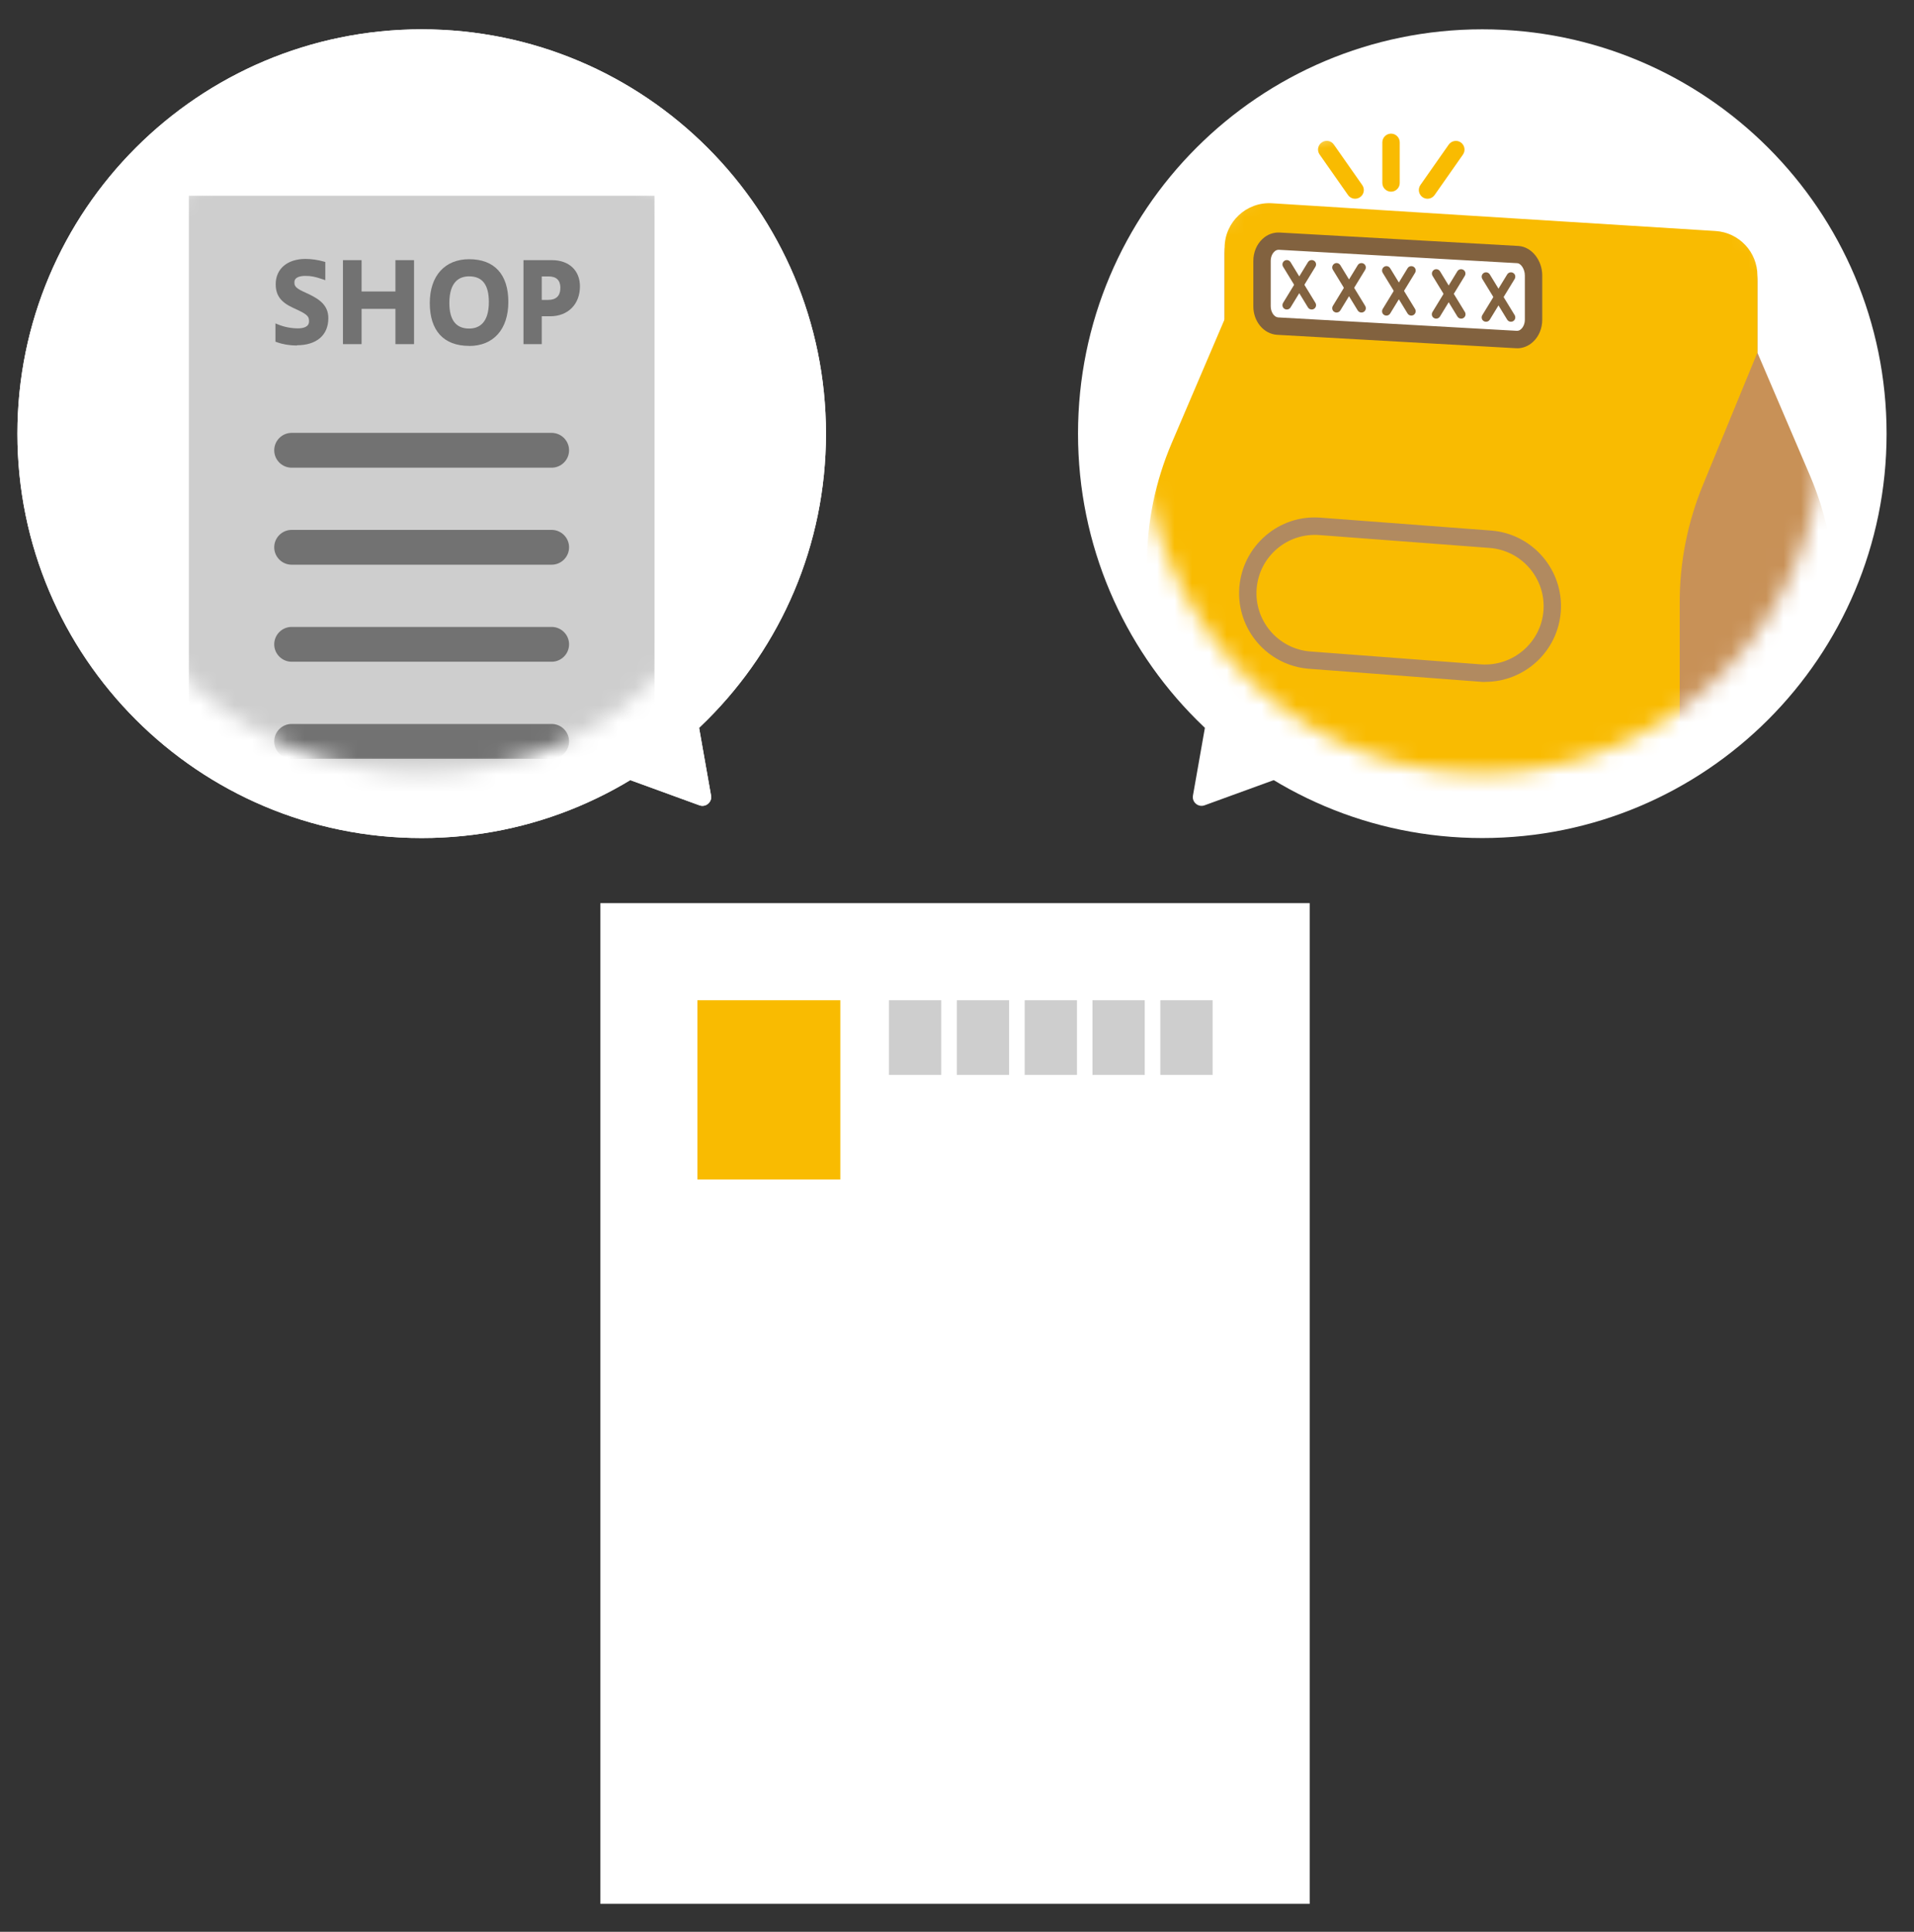 <svg width="110" height="111" viewBox="0 0 110 111" fill="none" xmlns="http://www.w3.org/2000/svg">
<rect x="0" y="0" width="110" height="111" fill="#333333" stroke="none"/>
<path d="M75.27 51.894H34.505V109.394H75.27V51.894Z" fill="white"/>
<path d="M48.295 57.474H40.08V67.774H48.295V57.474Z" fill="#F9BB01"/>
<path d="M54.095 57.474H51.09V61.764H54.095V57.474Z" fill="#CECECE"/>
<path d="M57.995 57.474H54.99V61.764H57.995V57.474Z" fill="#CECECE"/>
<path d="M61.895 57.474H58.89V61.764H61.895V57.474Z" fill="#CECECE"/>
<path d="M65.79 57.474H62.785V61.764H65.79V57.474Z" fill="#CECECE"/>
<path d="M69.69 57.474H66.685V61.764H69.69V57.474Z" fill="#CECECE"/>
<path d="M24.235 48.154C37.067 48.154 47.47 37.751 47.47 24.919C47.47 12.086 37.067 1.684 24.235 1.684C11.402 1.684 1 12.086 1 24.919C1 37.751 11.402 48.154 24.235 48.154Z" fill="white"/>
<path d="M40.865 45.714L40.055 41.124C39.99 40.744 39.535 40.579 39.24 40.829L35.67 43.824C35.375 44.069 35.46 44.544 35.82 44.679L40.2 46.274C40.56 46.404 40.93 46.094 40.865 45.719V45.714Z" fill="white"/>
<path d="M24.235 48.154C37.067 48.154 47.47 37.751 47.47 24.919C47.47 12.086 37.067 1.684 24.235 1.684C11.402 1.684 1 12.086 1 24.919C1 37.751 11.402 48.154 24.235 48.154Z" fill="white"/>
<path d="M40.865 45.714L40.055 41.124C39.99 40.744 39.535 40.579 39.24 40.829L35.67 43.824C35.375 44.069 35.46 44.544 35.82 44.679L40.2 46.274C40.56 46.404 40.93 46.094 40.865 45.719V45.714Z" fill="white"/>
<mask id="mask0_266_25872" style="mask-type:luminance" maskUnits="userSpaceOnUse" x="4" y="5" width="40" height="40">
<path d="M43.755 24.918C43.755 14.138 35.015 5.398 24.235 5.398C13.455 5.398 4.71 14.138 4.71 24.918C4.71 35.698 13.45 44.438 24.23 44.438C36.43 44.438 43.75 33.963 43.75 24.918H43.755Z" fill="white"/>
</mask>
<g mask="url(#mask0_266_25872)">
<path d="M37.615 11.248H10.855V51.324H37.615V11.248Z" fill="#CECECE"/>
<path d="M15.955 18.774C16.265 18.904 16.69 18.999 17.115 18.999C17.66 18.999 17.885 18.774 17.885 18.474C17.885 18.159 17.79 17.999 17.21 17.724L16.9 17.579C16.185 17.249 15.97 16.874 15.97 16.334C15.97 15.579 16.535 15.009 17.555 15.009C17.85 15.009 18.235 15.059 18.57 15.154V15.934C18.16 15.794 17.91 15.739 17.555 15.739C17.07 15.739 16.795 15.914 16.795 16.234C16.795 16.494 16.885 16.649 17.355 16.874L17.685 17.024C18.42 17.369 18.755 17.704 18.755 18.299C18.755 19.174 18.16 19.729 17.07 19.729C16.64 19.729 16.25 19.649 15.96 19.544V18.774H15.955Z" fill="#727272"/>
<path d="M17.065 19.853C16.665 19.853 16.255 19.788 15.915 19.663L15.83 19.633V18.583L16.005 18.653C16.33 18.788 16.745 18.868 17.115 18.868C17.41 18.868 17.76 18.798 17.76 18.468C17.76 18.238 17.735 18.108 17.155 17.833L16.845 17.688C16.135 17.363 15.845 16.968 15.845 16.328C15.845 15.448 16.515 14.878 17.555 14.878C17.89 14.878 18.28 14.933 18.605 15.028L18.695 15.053V16.098L18.53 16.043C18.105 15.898 17.88 15.853 17.555 15.853C17.265 15.853 16.92 15.918 16.92 16.218C16.92 16.398 16.945 16.523 17.405 16.743L17.73 16.893C18.415 17.218 18.87 17.578 18.87 18.283C18.87 19.258 18.195 19.838 17.06 19.838L17.065 19.853ZM16.08 19.453C16.38 19.548 16.725 19.598 17.065 19.598C18.055 19.598 18.625 19.123 18.625 18.293C18.625 17.783 18.365 17.478 17.63 17.128L17.3 16.978C16.825 16.748 16.67 16.563 16.67 16.228C16.67 16.043 16.755 15.613 17.555 15.613C17.86 15.613 18.095 15.648 18.445 15.758V15.248C18.165 15.173 17.84 15.133 17.555 15.133C16.67 15.133 16.095 15.603 16.095 16.333C16.095 16.793 16.24 17.138 16.95 17.468L17.26 17.613C17.845 17.893 18.005 18.078 18.005 18.473C18.005 18.668 17.92 19.123 17.11 19.123C16.765 19.123 16.4 19.063 16.075 18.953V19.453H16.08Z" fill="#727272"/>
<path d="M19.835 19.648V15.073H20.655V16.873H22.851V15.073H23.671V19.648H22.851V17.623H20.655V19.648H19.835Z" fill="#727272"/>
<path d="M23.795 19.773H22.725V17.748H20.78V19.773H19.71V14.948H20.78V16.748H22.725V14.948H23.795V19.773ZM22.975 19.523H23.545V15.198H22.975V16.998H20.53V15.198H19.96V19.523H20.53V17.498H22.975V19.523Z" fill="#727272"/>
<path d="M24.826 17.414C24.826 15.904 25.686 15.019 26.961 15.019C28.236 15.019 29.091 15.729 29.091 17.349C29.091 18.859 28.246 19.754 26.961 19.754C25.676 19.754 24.826 19.034 24.826 17.419V17.414ZM28.221 17.354C28.221 16.084 27.601 15.754 26.961 15.754C26.321 15.754 25.701 16.139 25.701 17.409C25.701 18.679 26.326 19.004 26.961 19.004C27.596 19.004 28.221 18.619 28.221 17.354Z" fill="#727272"/>
<path d="M26.96 19.874C25.5 19.874 24.7 18.999 24.7 17.414C24.7 15.829 25.585 14.894 26.96 14.894C28.415 14.894 29.215 15.764 29.215 17.349C29.215 18.934 28.35 19.879 26.96 19.879V19.874ZM26.96 15.144C25.72 15.144 24.95 16.014 24.95 17.414C24.95 18.814 25.645 19.624 26.96 19.624C28.195 19.624 28.965 18.749 28.965 17.344C28.965 15.939 28.27 15.139 26.96 15.139V15.144ZM26.96 19.129C26.325 19.129 25.575 18.829 25.575 17.409C25.575 15.804 26.545 15.629 26.96 15.629C27.595 15.629 28.345 15.929 28.345 17.354C28.345 18.954 27.375 19.129 26.96 19.129ZM26.96 15.879C26.44 15.879 25.825 16.144 25.825 17.409C25.825 18.384 26.205 18.879 26.96 18.879C27.48 18.879 28.095 18.614 28.095 17.354C28.095 16.364 27.725 15.879 26.96 15.879Z" fill="#727272"/>
<path d="M30.211 19.648V15.073H31.721C32.601 15.073 33.206 15.573 33.206 16.453C33.206 17.383 32.611 18.048 31.621 18.048H31.006V19.648H30.206H30.211ZM31.011 15.758V17.358H31.496C32.016 17.358 32.331 17.083 32.331 16.533C32.331 16.053 32.056 15.763 31.531 15.763H31.011V15.758Z" fill="#727272"/>
<path d="M31.135 19.773H30.085V14.948H31.72C32.7 14.948 33.33 15.538 33.33 16.453C33.33 17.483 32.645 18.173 31.62 18.173H31.135V19.773ZM30.335 19.523H30.885V17.923H31.62C32.505 17.923 33.08 17.348 33.08 16.453C33.08 15.678 32.56 15.198 31.72 15.198H30.335V19.523ZM31.495 17.483H30.885V15.633H31.53C32.11 15.633 32.455 15.968 32.455 16.528C32.455 17.133 32.105 17.483 31.495 17.483ZM31.135 17.233H31.495C31.97 17.233 32.205 16.998 32.205 16.528C32.205 16.103 31.97 15.883 31.53 15.883H31.135V17.233Z" fill="#727272"/>
<path d="M31.705 26.873H16.76C16.21 26.873 15.76 26.424 15.76 25.873C15.76 25.323 16.21 24.873 16.76 24.873H31.705C32.255 24.873 32.705 25.323 32.705 25.873C32.705 26.424 32.255 26.873 31.705 26.873Z" fill="#727272"/>
<path d="M31.705 32.448H16.76C16.21 32.448 15.76 31.998 15.76 31.448C15.76 30.898 16.21 30.448 16.76 30.448H31.705C32.255 30.448 32.705 30.898 32.705 31.448C32.705 31.998 32.255 32.448 31.705 32.448Z" fill="#727272"/>
<path d="M31.705 38.023H16.76C16.21 38.023 15.76 37.573 15.76 37.023C15.76 36.473 16.21 36.023 16.76 36.023H31.705C32.255 36.023 32.705 36.473 32.705 37.023C32.705 37.573 32.255 38.023 31.705 38.023Z" fill="#727272"/>
<path d="M31.705 43.599H16.76C16.21 43.599 15.76 43.149 15.76 42.599C15.76 42.049 16.21 41.599 16.76 41.599H31.705C32.255 41.599 32.705 42.049 32.705 42.599C32.705 43.149 32.255 43.599 31.705 43.599Z" fill="#727272"/>
</g>
<path d="M85.19 48.154C98.022 48.154 108.425 37.751 108.425 24.919C108.425 12.086 98.022 1.684 85.19 1.684C72.358 1.684 61.955 12.086 61.955 24.919C61.955 37.751 72.358 48.154 85.19 48.154Z" fill="white"/>
<path d="M68.56 45.714L69.37 41.124C69.435 40.744 69.89 40.579 70.185 40.829L73.755 43.824C74.05 44.069 73.965 44.544 73.605 44.679L69.225 46.274C68.865 46.404 68.495 46.094 68.56 45.719V45.714Z" fill="white"/>
<mask id="mask1_266_25872" style="mask-type:luminance" maskUnits="userSpaceOnUse" x="65" y="5" width="40" height="40">
<path d="M65.67 24.918C65.67 14.138 74.41 5.398 85.19 5.398C95.97 5.398 104.71 14.138 104.71 24.918C104.71 35.698 95.97 44.438 85.19 44.438C72.99 44.438 65.67 33.963 65.67 24.918Z" fill="white"/>
</mask>
<g mask="url(#mask1_266_25872)">
<path d="M77.56 62.378L94.72 62.978L103.07 60.788C104.415 60.703 105.465 59.588 105.465 58.238V34.378C105.465 31.958 104.975 29.563 104.025 27.333L101 20.263V16.148C101 14.673 99.755 13.508 98.285 13.598L72.77 12.003C71.425 12.088 70.375 13.203 70.375 14.553V18.988L73.49 26.558C74.38 28.723 74.84 31.038 74.84 33.378V59.833C74.84 61.308 76.085 62.473 77.555 62.383L77.56 62.378Z" fill="#C89157"/>
<path d="M94.12 63.674L68.045 62.044C66.845 61.969 65.915 60.974 65.915 59.774V32.404C65.915 30.019 66.4 27.664 67.335 25.469L70.38 18.344V14.239C70.38 12.759 71.63 11.589 73.105 11.679L98.595 13.274C99.945 13.359 101 14.479 101 15.834V20.259L97.865 27.879C96.99 30.009 96.535 32.289 96.535 34.594V61.404C96.535 62.714 95.43 63.754 94.12 63.674Z" fill="#F9BB01"/>
<path d="M85.651 30.981L75.864 30.24C73.741 30.079 71.89 31.67 71.729 33.793C71.568 35.916 73.159 37.767 75.282 37.928L85.069 38.669C87.192 38.83 89.043 37.239 89.204 35.116C89.365 32.993 87.774 31.142 85.651 30.981Z" fill="#F9BB01"/>
<path d="M85.36 39.184C85.25 39.184 85.14 39.184 85.03 39.169L75.24 38.429C72.845 38.249 71.045 36.154 71.225 33.759C71.315 32.599 71.85 31.544 72.73 30.784C73.61 30.024 74.735 29.654 75.895 29.744L85.685 30.484C88.08 30.664 89.88 32.759 89.7 35.154C89.525 37.439 87.615 39.179 85.36 39.179V39.184ZM85.105 38.174C86.945 38.309 88.565 36.929 88.705 35.084C88.845 33.239 87.455 31.624 85.61 31.484L75.82 30.744C74.925 30.679 74.06 30.959 73.38 31.544C72.7 32.129 72.29 32.944 72.22 33.834C72.08 35.679 73.47 37.294 75.31 37.434L85.1 38.174H85.105Z" fill="#B18A60"/>
<path d="M87.135 19.504L73.42 18.734C72.92 18.699 72.525 18.199 72.525 17.599V14.994C72.525 14.339 72.98 13.819 73.525 13.859L87.24 14.629C87.74 14.664 88.135 15.229 88.135 15.834V18.374C88.135 19.029 87.68 19.549 87.135 19.509V19.504Z" fill="white"/>
<path d="M87.19 20.008C87.16 20.008 87.135 20.008 87.105 20.008L73.395 19.238C72.625 19.188 72.03 18.468 72.03 17.603V14.998C72.03 14.503 72.22 14.043 72.555 13.733C72.835 13.468 73.19 13.338 73.565 13.363L87.27 14.133C88.025 14.183 88.635 14.948 88.635 15.833V18.373C88.635 18.863 88.445 19.328 88.11 19.638C87.85 19.883 87.525 20.013 87.19 20.013V20.008ZM73.48 14.353C73.37 14.353 73.29 14.408 73.24 14.458C73.11 14.578 73.03 14.778 73.03 14.993V17.598C73.03 17.928 73.225 18.223 73.455 18.238L87.165 19.008C87.285 19.018 87.37 18.958 87.425 18.903C87.555 18.783 87.635 18.583 87.635 18.368V15.828C87.635 15.453 87.4 15.138 87.21 15.123L73.505 14.353C73.505 14.353 73.49 14.353 73.485 14.353H73.48Z" fill="#82623F"/>
<path d="M73.955 17.784C73.91 17.784 73.865 17.774 73.825 17.749C73.705 17.679 73.67 17.524 73.74 17.404L75.17 15.064C75.245 14.944 75.395 14.909 75.515 14.979C75.635 15.049 75.67 15.204 75.6 15.324L74.17 17.664C74.125 17.739 74.04 17.784 73.955 17.784Z" fill="#82623F"/>
<path d="M75.385 17.784C75.3 17.784 75.22 17.744 75.17 17.664L73.74 15.324C73.67 15.204 73.705 15.054 73.825 14.979C73.94 14.909 74.095 14.944 74.17 15.064L75.6 17.404C75.67 17.524 75.635 17.674 75.515 17.749C75.475 17.774 75.43 17.784 75.385 17.784Z" fill="#82623F"/>
<path d="M76.815 17.958C76.77 17.958 76.725 17.948 76.685 17.923C76.565 17.853 76.53 17.698 76.6 17.578L78.03 15.238C78.1 15.118 78.26 15.083 78.375 15.153C78.495 15.223 78.53 15.378 78.46 15.498L77.03 17.838C76.985 17.913 76.9 17.958 76.815 17.958Z" fill="#82623F"/>
<path d="M78.245 17.958C78.16 17.958 78.08 17.918 78.03 17.838L76.6 15.498C76.53 15.378 76.565 15.228 76.685 15.153C76.8 15.078 76.955 15.118 77.03 15.238L78.46 17.578C78.53 17.698 78.495 17.848 78.375 17.923C78.335 17.948 78.29 17.958 78.245 17.958Z" fill="#82623F"/>
<path d="M79.68 18.134C79.635 18.134 79.591 18.124 79.55 18.099C79.43 18.029 79.395 17.874 79.466 17.754L80.895 15.414C80.966 15.294 81.121 15.259 81.24 15.329C81.361 15.399 81.395 15.554 81.326 15.674L79.895 18.014C79.85 18.089 79.766 18.134 79.68 18.134Z" fill="#82623F"/>
<path d="M81.11 18.134C81.025 18.134 80.945 18.093 80.895 18.014L79.465 15.674C79.395 15.553 79.43 15.403 79.55 15.329C79.665 15.254 79.82 15.293 79.895 15.414L81.325 17.753C81.395 17.873 81.36 18.023 81.24 18.099C81.2 18.123 81.155 18.134 81.11 18.134Z" fill="#82623F"/>
<path d="M82.54 18.309C82.495 18.309 82.45 18.299 82.41 18.274C82.29 18.204 82.255 18.049 82.325 17.929L83.755 15.589C83.83 15.469 83.98 15.434 84.1 15.504C84.22 15.574 84.255 15.729 84.185 15.849L82.755 18.189C82.71 18.264 82.625 18.309 82.54 18.309Z" fill="#82623F"/>
<path d="M83.975 18.309C83.89 18.309 83.81 18.269 83.76 18.189L82.33 15.849C82.26 15.729 82.295 15.579 82.415 15.504C82.53 15.434 82.685 15.469 82.76 15.589L84.19 17.929C84.26 18.049 84.225 18.199 84.105 18.274C84.065 18.299 84.02 18.309 83.975 18.309Z" fill="#82623F"/>
<path d="M85.405 18.488C85.36 18.488 85.315 18.478 85.275 18.453C85.155 18.383 85.12 18.228 85.19 18.108L86.62 15.768C86.695 15.648 86.85 15.613 86.965 15.683C87.085 15.753 87.12 15.908 87.05 16.028L85.62 18.368C85.575 18.443 85.49 18.488 85.405 18.488Z" fill="#82623F"/>
<path d="M86.835 18.488C86.75 18.488 86.67 18.448 86.62 18.368L85.19 16.028C85.12 15.908 85.155 15.758 85.275 15.683C85.39 15.613 85.545 15.648 85.62 15.768L87.05 18.108C87.12 18.228 87.085 18.378 86.965 18.453C86.925 18.478 86.88 18.488 86.835 18.488Z" fill="#82623F"/>
<path d="M79.945 11.014C79.67 11.014 79.445 10.789 79.445 10.514V8.179C79.445 7.904 79.67 7.679 79.945 7.679C80.22 7.679 80.445 7.904 80.445 8.179V10.514C80.445 10.789 80.22 11.014 79.945 11.014Z" fill="#F9BB01"/>
<path d="M82.04 11.419C81.94 11.419 81.84 11.389 81.755 11.329C81.53 11.169 81.475 10.859 81.63 10.634L83.26 8.309C83.42 8.084 83.73 8.029 83.955 8.184C84.18 8.344 84.235 8.654 84.08 8.879L82.45 11.204C82.35 11.344 82.2 11.419 82.04 11.419Z" fill="#F9BB01"/>
<path d="M77.88 11.419C77.72 11.419 77.57 11.344 77.47 11.204L75.84 8.879C75.68 8.654 75.735 8.339 75.965 8.184C76.19 8.024 76.505 8.079 76.66 8.309L78.29 10.634C78.45 10.859 78.395 11.174 78.165 11.329C78.08 11.389 77.975 11.419 77.88 11.419Z" fill="#F9BB01"/>
</g>
</svg>
